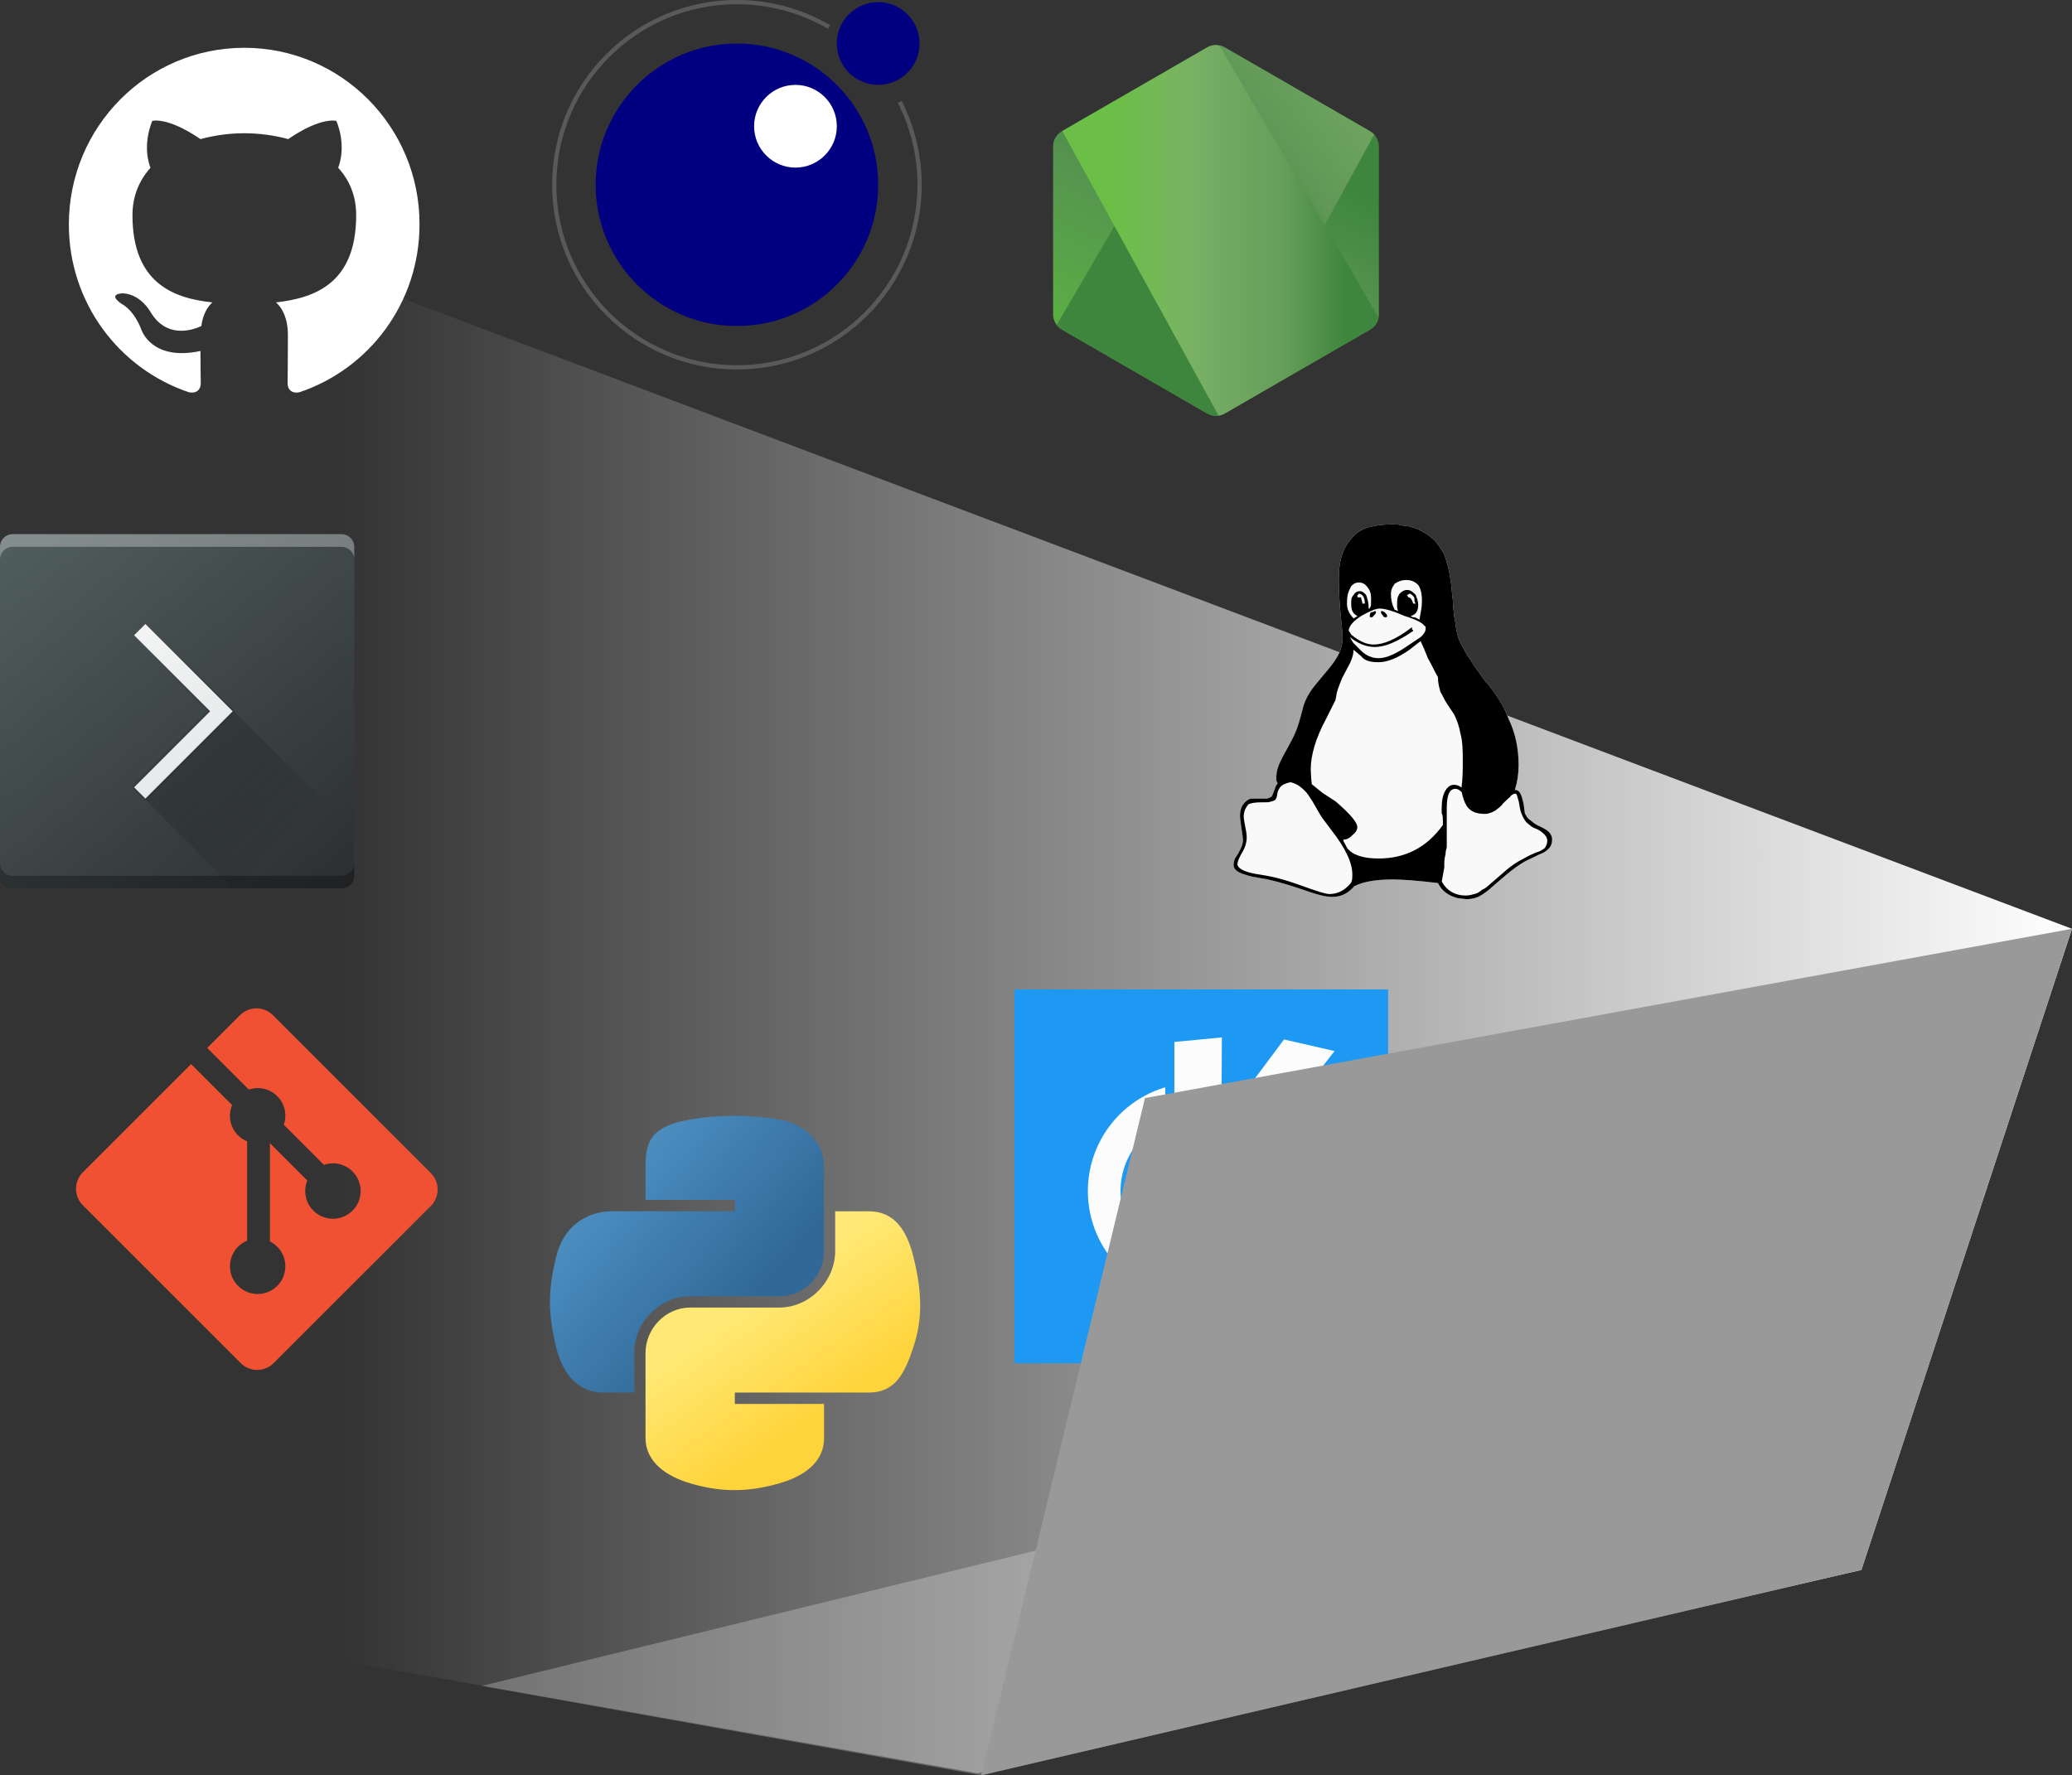 <?xml version="1.0" encoding="UTF-8" standalone="no"?>
<svg
   version="1.1"
   width="265.472"
   height="227.489"
   viewBox="0,0,265.472,227.489"
   id="svg85"
   sodipodi:docname="costume3.svg"
   inkscape:version="1.2.2 (b0a8486541, 2022-12-01)"
   xmlns:inkscape="http://www.inkscape.org/namespaces/inkscape"
   xmlns:sodipodi="http://sodipodi.sourceforge.net/DTD/sodipodi-0.dtd"
   xmlns:xlink="http://www.w3.org/1999/xlink"
   xmlns="http://www.w3.org/2000/svg"
   xmlns:svg="http://www.w3.org/2000/svg">
  <rect x="0" y="0" width="265.472" height="227.489" fill="#333333" stroke="none"/>
  <sodipodi:namedview
     id="namedview87"
     pagecolor="#000040"
     bordercolor="#000000"
     borderopacity="0.25"
     inkscape:showpageshadow="2"
     inkscape:pageopacity="0"
     inkscape:pagecheckerboard="0"
     inkscape:deskcolor="#d1d1d1"
     showgrid="false"
     inkscape:zoom="2.0748214"
     inkscape:cx="158.08589"
     inkscape:cy="179.53352"
     inkscape:window-width="1920"
     inkscape:window-height="1008"
     inkscape:window-x="0"
     inkscape:window-y="0"
     inkscape:window-maximized="1"
     inkscape:current-layer="g79" />
  <defs
     id="defs17">
    <linearGradient
       x1="150.43"
       y1="225.348"
       x2="372.736"
       y2="225.348"
       gradientUnits="userSpaceOnUse"
       id="color-1">
      <stop
         offset="0"
         stop-color="#ffffff"
         stop-opacity="0"
         id="stop2" />
      <stop
         offset="1"
         stop-color="#ffffff"
         id="stop4" />
    </linearGradient>
    <linearGradient
       x1="177.724"
       y1="209.245"
       x2="203.894"
       y2="231.978"
       gradientUnits="userSpaceOnUse"
       id="color-2">
      <stop
         offset="0"
         stop-color="#5a9fd4"
         id="stop7" />
      <stop
         offset="1"
         stop-color="#306998"
         id="stop9" />
    </linearGradient>
    <linearGradient
       x1="207.566"
       y1="250.872"
       x2="198.221"
       y2="237.523"
       gradientUnits="userSpaceOnUse"
       id="color-3">
      <stop
         offset="0"
         stop-color="#ffd43b"
         id="stop12" />
      <stop
         offset="1"
         stop-color="#ffe873"
         id="stop14" />
    </linearGradient>
    <linearGradient
       id="a"
       y1="547.634"
       y2="499.679"
       x2="388.865"
       gradientUnits="userSpaceOnUse"
       gradientTransform="matrix(0.7,0,0,0.7,-269.999,669.702)"
       x1="428.816">
      <stop
         stop-color="#2a2c2f"
         id="stop7-3" />
      <stop
         offset="1"
         stop-color="#536161"
         id="stop9-6" />
    </linearGradient>
    <linearGradient
       gradientTransform="matrix(0.7,0,0,0.7,-0.8,1019.562)"
       id="b"
       y1="43.723"
       y2="7.308"
       x2="9.344"
       gradientUnits="userSpaceOnUse"
       x1="31.82">
      <stop
         stop-color="#536161"
         id="stop12-7"
         style="stop-color:#dce1e1;stop-opacity:1" />
      <stop
         offset="1"
         stop-color="#f4f5f5"
         id="stop14-5"
         style="stop-color:#fbfbfb;stop-opacity:1" />
    </linearGradient>
    <linearGradient
       inkscape:collect="always"
       id="linearGradient4175">
      <stop
         style="stop-color:#33383a;stop-opacity:1;"
         offset="0"
         id="stop4177" />
      <stop
         style="stop-color:#485052;stop-opacity:1"
         offset="1"
         id="stop4179" />
    </linearGradient>
    <linearGradient
       id="c"
       y1="527.014"
       x1="406.501"
       y2="539.825"
       x2="419.974"
       gradientUnits="userSpaceOnUse"
       gradientTransform="matrix(0.7,0,0,0.7,-269.999,669.702)">
      <stop
         stop-color="#292c2f"
         id="stop17" />
      <stop
         offset="1"
         stop-opacity="0"
         id="stop19" />
    </linearGradient>
    <linearGradient
       inkscape:collect="always"
       xlink:href="#a"
       id="linearGradient10167"
       gradientUnits="userSpaceOnUse"
       gradientTransform="matrix(0.7,0,0,0.7,-269.999,669.702)"
       x1="428.816"
       y1="547.634"
       x2="388.865"
       y2="499.679" />
    <linearGradient
       inkscape:collect="always"
       xlink:href="#b"
       id="linearGradient10169"
       gradientUnits="userSpaceOnUse"
       gradientTransform="matrix(0.7,0,0,0.7,-0.8,1019.562)"
       x1="31.82"
       y1="43.723"
       x2="9.344"
       y2="7.308" />
    <linearGradient
       inkscape:collect="always"
       xlink:href="#linearGradient4175"
       id="linearGradient10171"
       gradientUnits="userSpaceOnUse"
       gradientTransform="matrix(0.7,0,0,0.7,-0.8,1019.562)"
       x1="28.407"
       y1="26.08"
       x2="17.319"
       y2="15.302" />
    <linearGradient
       inkscape:collect="always"
       xlink:href="#c"
       id="linearGradient10173"
       gradientUnits="userSpaceOnUse"
       gradientTransform="matrix(0.7,0,0,0.7,-269.999,669.702)"
       x1="406.501"
       y1="527.014"
       x2="419.974"
       y2="539.825" />
    <clipPath
       id="a-1">
      <path
         d="m 239.03,226.605 -42.13,24.317 c -1.578,0.91 -2.546,2.59 -2.546,4.406 v 48.668 c 0,1.817 0.968,3.496 2.546,4.406 l 42.133,24.336 c 1.575,0.907 3.517,0.907 5.09,0 l 42.126,-24.336 c 1.57,-0.91 2.54,-2.59 2.54,-4.406 v -48.668 c 0,-1.816 -0.97,-3.496 -2.55,-4.406 l -42.12,-24.317 c -0.79,-0.453 -1.67,-0.68 -2.55,-0.68 -0.88,0 -1.76,0.227 -2.55,0.68"
         id="path19280" />
    </clipPath>
    <linearGradient
       id="b-8"
       x1="-0.348"
       x2="1.251"
       gradientTransform="matrix(-38.065,77.652,-77.652,-38.065,258.723,244.629)"
       gradientUnits="userSpaceOnUse">
      <stop
         offset=".3"
         stop-color="#3E863D"
         id="stop19283" />
      <stop
         offset=".5"
         stop-color="#55934F"
         id="stop19285" />
      <stop
         offset=".8"
         stop-color="#5AAD45"
         id="stop19287" />
    </linearGradient>
    <clipPath
       id="c-7">
      <path
         d="m 195.398,307.086 c 0.403,0.523 0.907,0.976 1.5,1.316 l 36.14,20.875 6.02,3.46 c 0.9,0.52 1.926,0.74 2.934,0.665 0.336,-0.027 0.672,-0.09 1,-0.183 l 44.434,-81.36 c -0.34,-0.37 -0.738,-0.68 -1.184,-0.94 l -27.586,-15.93 -14.582,-8.39 c -0.414,-0.24 -0.863,-0.41 -1.32,-0.53 z m 0,0"
         id="path19290" />
    </clipPath>
    <linearGradient
       id="d"
       x1="-0.456"
       x2="0.582"
       gradientTransform="matrix(106.806,-78.917,78.917,106.806,235.188,285.395)"
       gradientUnits="userSpaceOnUse">
      <stop
         offset=".57"
         stop-color="#3E863D"
         id="stop19293" />
      <stop
         offset=".72"
         stop-color="#619857"
         id="stop19295" />
      <stop
         offset="1"
         stop-color="#76AC64"
         id="stop19297" />
    </linearGradient>
    <clipPath
       id="e">
      <path
         d="m 241.066,225.953 c -0.707,0.07 -1.398,0.29 -2.035,0.652 l -42.01,24.247 45.3,82.51 c 0.63,-0.09 1.25,-0.3 1.81,-0.624 l 42.13,-24.336 c 1.3,-0.754 2.19,-2.03 2.46,-3.476 l -46.18,-78.89 c -0.34,-0.067 -0.68,-0.102 -1.03,-0.102 -0.14,0 -0.28,0.007 -0.42,0.02"
         id="path19300" />
    </clipPath>
    <linearGradient
       id="f"
       x1="0.043"
       x2="0.984"
       gradientTransform="matrix(97.417,0,0,97.417,192.862,279.652)"
       gradientUnits="userSpaceOnUse">
      <stop
         offset=".16"
         stop-color="#6BBF47"
         id="stop19303" />
      <stop
         offset=".38"
         stop-color="#79B461"
         id="stop19305" />
      <stop
         offset=".47"
         stop-color="#75AC64"
         id="stop19307" />
      <stop
         offset=".7"
         stop-color="#659E5A"
         id="stop19309" />
      <stop
         offset=".9"
         stop-color="#3E863D"
         id="stop19311" />
    </linearGradient>
  </defs>
  <g
     transform="translate(-107.264,-66.255)"
     id="g83">
    <g
       data-paper-data="{&quot;isPaintingLayer&quot;:true}"
       stroke="none"
       stroke-linecap="butt"
       stroke-linejoin="miter"
       stroke-miterlimit="10"
       stroke-dasharray=""
       stroke-dashoffset="0"
       style="mix-blend-mode: normal"
       id="g81">
      <g
         id="g79">
        <path
           d="M232.989,293.745l-63.996,-11.45l135.648,-33.144l41.116,18.276z"
           fill="#666666"
           fill-rule="nonzero"
           stroke-width="0"
           id="path19" />
        <path
           d="M111.26,272.051l12.536,-180.784l248.939,94.008l-26.979,82.153l-113.216,26.065z"
           fill="url(#color-1)"
           fill-rule="nonzero"
           stroke-width="0"
           id="path21" />
        <g
           fill-rule="nonzero"
           stroke-width="1"
           id="g45">
          <path
             d="m 207.121,209.712 c 3.105,0.518 5.721,2.847 5.721,5.948 v 10.895 c 0,3.195 -2.54,5.814 -5.721,5.814 h -11.429 c -3.88,0 -7.148,3.331 -7.148,7.108 v 5.228 h -3.934 c -3.325,0 -5.268,-2.414 -6.081,-5.801 -1.097,-4.551 -1.051,-7.27 0,-11.629 0.911,-3.802 3.823,-5.801 7.148,-5.801 h 4.294 11.442 v -1.454 h -11.442 v -4.361 c 0,-3.302 0.879,-5.092 5.721,-5.948 1.644,-0.291 3.512,-0.458 5.468,-0.467 1.956,-0.009 3.995,0.14 5.961,0.467 z"
             fill="url(#color-2)"
             id="path41"
             style="fill:url(#color-2)" />
          <path
             d="m 218.563,221.474 c 3.33,0 4.899,2.491 5.721,5.801 1.144,4.598 1.195,8.044 0,11.629 -1.156,3.481 -2.396,5.801 -5.721,5.801 h -5.721 -11.429 v 1.454 h 11.429 v 4.361 c 0,3.302 -2.84,4.98 -5.721,5.814 -4.334,1.257 -7.807,1.065 -11.429,0 -3.025,-0.89 -5.721,-2.713 -5.721,-5.814 v -10.895 c 0,-3.135 2.59,-5.814 5.721,-5.814 h 11.429 c 3.808,0 7.148,-3.315 7.148,-7.255 v -5.081 z"
             fill="url(#color-3)"
             id="path43"
             style="fill:url(#color-3)" />
        </g>
        <path
           fill="#f05133"
           d="M 162.462,216.573 142.232,196.345 c -1.164,-1.165 -3.053,-1.165 -4.219,0 l -4.2,4.201 5.328,5.328 c 1.239,-0.418 2.658,-0.138 3.645,0.849 0.992,0.993 1.27,2.425 0.842,3.668 l 5.135,5.136 c 1.242,-0.428 2.676,-0.152 3.668,0.842 1.387,1.387 1.387,3.633 0,5.02 -1.387,1.387 -3.634,1.387 -5.022,0 -1.043,-1.044 -1.301,-2.576 -0.773,-3.861 l -4.789,-4.789 -4e-4,12.603 c 0.338,0.167 0.657,0.391 0.939,0.671 1.387,1.386 1.387,3.633 0,5.022 -1.387,1.386 -3.635,1.386 -5.02,0 -1.387,-1.389 -1.387,-3.635 0,-5.022 0.343,-0.342 0.739,-0.601 1.162,-0.775 v -12.72 c -0.423,-0.173 -0.819,-0.43 -1.163,-0.775 -1.05,-1.05 -1.303,-2.591 -0.765,-3.881 l -5.252,-5.253 -13.87,13.87 c -1.165,1.166 -1.165,3.055 0,4.22 l 20.228,20.228 c 1.165,1.165 3.053,1.165 4.22,0 l 20.135,-20.132 c 1.165,-1.166 1.165,-3.056 0,-4.221"
           id="path480"
           style="stroke-width:0.407" />
        <path
           d="m 161.013,95.03 c 0,10.012 -6.44,18.487 -15.373,21.488 -1.116,0.225 -1.526,-0.488 -1.526,-1.088 0,-0.75 0.037,-3.187 0.037,-6.225 0,-2.138 -0.707,-3.487 -1.526,-4.2 5.026,-0.563 10.274,-2.475 10.274,-11.175 0,-2.475 -0.856,-4.5 -2.308,-6.075 0.223,-0.562 1.006,-2.888 -0.223,-6 0,0 -1.898,-0.6 -6.179,2.325 -1.787,-0.487 -3.722,-0.75 -5.621,-0.75 -1.898,0.002 -3.788,0.254 -5.621,0.75 -4.28,-2.925 -6.179,-2.325 -6.179,-2.325 -1.229,3.112 -0.447,5.438 -0.224,6 -1.415,1.575 -2.308,3.6 -2.308,6.075 0,8.7 5.248,10.65 10.237,11.175 -0.633,0.562 -1.229,1.575 -1.415,3.037 -1.303,0.6 -4.541,1.575 -6.551,-1.875 0,0 -1.191,-2.175 -3.462,-2.325 0,0 -2.196,0 -0.149,1.388 0,0 1.489,0.675 2.494,3.3 0,0 1.302,4.05 7.557,2.7 0,1.875 0.037,3.675 0.037,4.2 0,0.6 -0.409,1.313 -1.526,1.087 -8.934,-3 -15.373,-11.475 -15.373,-21.487 0,-12.526 10.051,-22.65 22.483,-22.65 12.395,0 22.483,10.125 22.446,22.65 z"
           fill="#ffffff"
           fill-rule="evenodd"
           stroke-width="1"
           id="path73" />
        <g
           id="g9263-3"
           transform="matrix(1.621,0,0,1.621,104.023,-1522.541)">
          <rect
             style="fill:url(#linearGradient10167)"
             id="rect23-6"
             height="28"
             rx="1"
             y="1022.362"
             x="2"
             width="28"
             ry="1" />
          <path
             inkscape:connector-curvature="0"
             style="fill:url(#linearGradient10169);stroke:url(#linearGradient10171);stroke-width:0.14;stroke-miterlimit:4;stroke-dasharray:none;stroke-opacity:1"
             id="path27-0"
             d="m 13.49,1029.362 -0.99,0.99 6.01,6.01 -6.01,6.01 0.99,0.99 7,-7 -0.99,-0.99 z" />
          <path
             d="m 13.494,1043.362 6.71,6.71 h 9.8 v -4.2 l -9.51,-9.51 z"
             id="path31-6"
             style="opacity:0.4;fill:url(#linearGradient10173);fill-rule:evenodd"
             inkscape:connector-curvature="0" />
          <path
             style="color:#000000;clip-rule:nonzero;display:inline;overflow:visible;visibility:visible;opacity:0.3;isolation:auto;mix-blend-mode:normal;color-interpolation:sRGB;color-interpolation-filters:linearRGB;solid-color:#000000;solid-opacity:1;fill:#ffffff;fill-opacity:1;fill-rule:nonzero;stroke-width:1;stroke-linecap:butt;stroke-linejoin:miter;stroke-miterlimit:4;stroke-dasharray:none;stroke-dashoffset:0;stroke-opacity:1;color-rendering:auto;image-rendering:auto;shape-rendering:auto;text-rendering:auto;enable-background:accumulate"
             d="M 3,2 C 2.446,2 2,2.446 2,3 V 4 C 2,3.446 2.446,3 3,3 h 26 c 0.554,0 1,0.446 1,1 V 3 C 30,2.446 29.554,2 29,2 Z"
             transform="translate(0,1020.362)"
             id="rect7042-2" />
          <path
             id="path7077-6"
             d="m 3,1050.362 c -0.554,0 -1,-0.446 -1,-1 v -1 c 0,0.554 0.446,1 1,1 h 26 c 0.554,0 1,-0.446 1,-1 v 1 c 0,0.554 -0.446,1 -1,1 z"
             style="color:#000000;clip-rule:nonzero;display:inline;overflow:visible;visibility:visible;opacity:0.3;isolation:auto;mix-blend-mode:normal;color-interpolation:sRGB;color-interpolation-filters:linearRGB;solid-color:#000000;solid-opacity:1;fill:#000000;fill-opacity:1;fill-rule:nonzero;stroke-width:1;stroke-linecap:butt;stroke-linejoin:miter;stroke-miterlimit:4;stroke-dasharray:none;stroke-dashoffset:0;stroke-opacity:1;color-rendering:auto;image-rendering:auto;shape-rendering:auto;text-rendering:auto;enable-background:accumulate"
             inkscape:connector-curvature="0" />
        </g>
        <g
           id="g17344"
           transform="matrix(0.05,0,0,0.05,178.006,66.252)">
          <path
             fill="#000080"
             d="m 835.5,473.6 c 0,-199.8 -162.2,-362 -362,-362 -199.8,0 -362,162.2 -362,362 0,199.8 162.2,362 362,362 199.8,0 362,-162.2 362,-362"
             id="path14973" />
          <path
             fill="#ffffff"
             d="m 729.5,323.6 c 0,-58.5 -47.5,-106 -106,-106 -58.5,0 -106,47.5 -106,106 0,58.5 47.5,106 106,106 58.5,0 106,-47.5 106,-106"
             id="path14975" />
          <path
             fill="#000080"
             d="m 941.5,111.5 c 0,-58.5 -47.5,-106 -106,-106 -58.5,0 -106,47.5 -106,106 0,58.5 47.5,106 106,106 58.5,0 106,-47.4 106,-106"
             id="path14977" />
          <path
             fill="none"
             stroke="#808080"
             stroke-width="10.861"
             stroke-miterlimit="10"
             stroke-dasharray="40.847"
             d="m 890.6,261 c 33.5,65.8 51,138.6 51,212.5 0,258.4 -209.7,468.1 -468.1,468.1 C 215.1,941.6 5.4,731.9 5.4,473.5 5.4,215.1 215.1,5.4 473.5,5.4 c 83.1,0 164.6,22.1 236.2,63.9"
             id="path14987"
             style="opacity:0.5;stroke-width:10.861;stroke-dasharray:none;stroke-dashoffset:0" />
        </g>
        <g
           id="g20915"
           transform="matrix(0.442,0,0,0.442,187.05,56.53)">
          <g
             clip-path="url(#a-1)"
             transform="translate(-69.606,-190.866)"
             id="g19326">
            <path
               fill="url(#b)"
               d="m 331.363,246.793 -118.715,-58.19 -60.87,124.174 118.712,58.193 z m 0,0"
               id="path19324"
               style="fill:url(#b-8)" />
          </g>
          <g
             clip-path="url(#c-7)"
             transform="translate(-69.606,-190.866)"
             id="g19330">
            <path
               fill="url(#d)"
               d="m 144.07,264.004 83.825,113.453 110.86,-81.906 -83.83,-113.45 z m 0,0"
               id="path19328"
               style="fill:url(#d)" />
          </g>
          <g
             clip-path="url(#e)"
             transform="translate(-69.606,-190.866)"
             id="g19334">
            <path
               fill="url(#f)"
               d="m 197.02,225.934 v 107.43 h 91.683 v -107.43 z m 0,0"
               id="path19332"
               style="fill:url(#f)" />
          </g>
        </g>
        <g
           id="g25960"
           transform="matrix(0.159,0,0,0.159,264.538,132.585)">
          <path
             d="m 132.564,291.629 c -13,0 -23,1.76 -30,5.25 v -0.3 c -5,6 -10.6,9.1 -18.4,9.1 -4.9,0 -12.6,-1.9 -23,-5.7 -10.5,-3.6 -19.8,-6.36 -27.9,-8.18 -0.8,-0.23 -2.6,-0.57 -5.5,-1.03 -2.8,-0.45 -5.4,-0.91 -7.7,-1.37 -2.1,-0.45 -4.5,-1.13 -7.1,-2.05 -2.5,-0.79 -4.5,-1.82 -6,-3.07 -1.38,-1.26 -2.06,-2.68 -2.06,-4.27 0,-1.6 0.34,-3.31 1.02,-5.13 0.64,-1.1 1.34,-2.2 2.04,-3.2 0.7,-1.1 1.3,-2.1 1.7,-3.1 0.6,-0.9 1,-1.8 1.4,-2.8 0.4,-0.9 0.8,-1.8 1,-2.9 0.2,-1 0.4,-2 0.4,-3 0,-1 -0.4,-4 -1.2,-9.3 -0.8,-5.2 -1.2,-8.5 -1.2,-9.9 0,-4.4 1,-7.9 3.2,-10.4 2.2,-2.5 4.3,-3.8 6.5,-3.8 h 11.5 c 0.9,0 2.3,-0.5 4.4,-1.7 0.7,-1.6 1.3,-2.9 1.7,-4.1 0.5,-1.2 0.7,-2.1 0.9,-2.5 0.2,-0.6 0.4,-1.2 0.6,-1.7 0.4,-0.7 0.9,-1.5 1.6,-2.3 -0.8,-1 -1.2,-2.3 -1.2,-3.9 0,-1.1 0,-2.1 0.2,-2.7 0,-3.6 1.7,-8.7 5.3,-15.4 l 3.5,-6.3 c 2.9,-5.4 5.1,-9.4 6.7,-13.4 1.7,-4 3.5,-10 5.5,-18 1.6,-7 5.4,-14 11.4,-21 l 7.5,-9 c 5.2,-6 8.6,-11 10.5,-15 1.9,-4 2.9,-9 2.9,-13 0,-2 -0.5,-8 -1.6,-18 -1,-10 -1.5,-20 -1.5,-29 0,-7 0.6,-12 1.9,-17 1.3,-5 3.6,-10 7,-14 3,-4 7,-8 13,-10 6,-2 13,-3 21,-3 3,0 6,0 9,1 3,0 7,1 12,3 4,2 8,4 11,7 4,3 7,8 10,13 2,6 4,12 5,20 1,5 1,10 2,17 0,6 1,10 1,13 1,3 1,7 2,12 1,4 2,8 4,11 2,4 4,8 7,12 3,5 7,10 11,16 9,10 16,21 20,32 5,10 8,23 8,36.9 0,6.9 -1,13.6 -3,20.1 2,0 3,0.8 4,2.2 1,1.4 2,4.4 3,9.1 l 1,7.4 c 1,2.2 2,4.3 5,6.1 2,1.8 4,3.3 7,4.5 2,1 5,2.4 7,4.2 2,2 3,4.1 3,6.3 0,3.4 -1,5.9 -3,7.7 -2,2 -4,3.4 -7,4.3 -2,1 -6,3 -12,5.82 -5,2.96 -10,6.55 -15,10.8 l -10,8.51 c -4,3.9 -8,6.7 -11,8.4 -3,1.8 -7,2.7 -11,2.7 l -7,-0.8 c -8,-2.1 -13,-6.1 -16,-12.2 -16,-1.94 -29,-2.9 -37,-2.9"
             id="path22897"
             sodipodi:nodetypes="cccsccccccscccccscsssscccccscccccccsscsscssccccccccccccscscccccscccccccccc"
             style="fill:#f9f9f9" />
          <path
             d="m 128.664,79.279 c 0,1 -1,1 -1,1 h -1 c -1,0 -1,-1 -2,-2 0,0 -1,-1 -1,-2 0,-1 0,-1 1,-1 l 2,1 c 1,1 2,2 2,3 m -18,-10 c 0,-5 -2,-8 -5,-8 0,0 0,1 -1,1 v 2 h 3 c 0,2 1,3 1,5 h 2 m 35,-5 c 2,0 3,2 4,5 h 2 c -1,-1 -1,-2 -1,-3 0,-1 0,-2 -1,-3 -1,-1 -2,-2 -3,-2 0,0 -1,1 -2,1 0,1 1,1 1,2 m -30,16 c -1,0 -1,0 -1,-1 0,-1 0,-2 1,-3 2,0 3,-1 3,-1 1,0 1,1 1,1 0,1 -1,2 -3,4 h -1 m -11,-1 c -4,-2 -5,-5 -5,-10 0,-3 0,-5 2,-7 1,-2 3,-3 5,-3 2,0 3,1 5,3 1,3 2,6 2,9 v 2 h 1 v -1 c 1,0 1,-2 1,-6 0,-3 0,-6 -2,-9 -2,-3 -4,-5 -8,-5 -3,0 -6,2 -7,5 -2,4 -2.4,7 -2.4,12 0,4 1.4,8 5.4,12 1,-1 2,-1 3,-2 m 33,-4 c -1,-1 -1,-3 -1,-5 0,-4 0,-6 2,-9 2,-2 4,-3 6,-3 3,0 5,2 7,4 1,3 2,5 2,8 0,5 -2,8 -6,9 0,0 1,1 2,1 2,0 3,1 5,2 1,-6 2,-10 2,-15 0,-6 -1,-10 -3,-13 -3,-3 -6,-4 -10,-4 -3,0 -6,1 -9,3 -2,3 -3,5 -3,8 0,5 1,9 3,13 1,0 2,1 3,1 m 12,16 c -13,9 -23,13 -31,13 -7,0 -14,-3 -20,-8 1,2 2,4 3,5 l 6,6 c 4,4 9,6 14,6 7,0 15,-4 25,-11 l 9,-6 c 2,-2 4,-4 4,-7 0,-1 0,-2 -1,-2 -1,-2 -6,-5 -16,-8 -9,-4 -16,-6 -20,-6 -3,0 -8,2 -15,6 -6,4 -10,8 -10,12 0,0 1,1 2,3 6,5 12,8 18,8 8,0 18,-4 31,-14 v 2 c 1,0 1,1 1,1 m 23,202 c 4,7.52 11,11.3 19,11.3 2,0 4,-0.3 6,-0.9 2,-0.4 4,-1.1 5,-1.9 1,-0.7 2,-1.4 3,-2.2 2,-0.7 2,-1.2 3,-1.7 l 17,-14.7 c 4,-3.19 8,-5.98 13,-8.4 4,-2.4 8,-4 10,-4.9 3,-0.8 5,-2 7,-3.6 1,-1.5 2,-3.4 2,-5.8 0,-2.9 -2,-5.1 -4,-6.7 -2,-1.6 -4,-2.7 -6,-3.4 -2,-0.7 -4,-2.3 -7,-5 -2,-2.6 -4,-6.2 -5,-10.9 l -1,-5.8 c -1,-2.7 -1,-4.7 -2,-5.8 0,-0.3 0,-0.4 -1,-0.4 -1,0 -3,0.9 -4,2.6 -2,1.7 -4,3.6 -6,5.6 -1,2 -4,3.8 -6,5.5 -3,1.7 -6,2.6 -8,2.6 -8,0 -12,-2.2 -15,-6.5 -2,-3.2 -3,-6.9 -4,-11.1 -2,-1.7 -3,-2.6 -5,-2.6 -5,0 -7,5.2 -7,15.7 v 31.1 c 0,0.9 -1,2.9 -1,6 -1,3.1 -1,6.62 -1,10.6 l -2,11.1 v 0.17 m -145,-5.29 c 9.3,1.36 20,4.27 32.1,8.71 12.1,4.4 19.5,6.7 22.2,6.7 7,0 12.8,-3.1 17.6,-9.09 1,-1.94 1,-4.22 1,-6.84 0,-9.45 -5.7,-21.4 -17.1,-35.9 l -6.8,-9.1 c -1.4,-1.9 -3.1,-4.8 -5.3,-8.7 -2.1,-3.9 -4,-6.9 -5.5,-9 -1.3,-2.3 -3.4,-4.6 -6.1,-6.9 -2.6,-2.3 -5.6,-3.8 -8.9,-4.6 -4.2,0.8 -7.1,2.2 -8.5,4.1 -1.4,1.9 -2.2,4 -2.4,6.2 -0.3,2.1 -0.9,3.5 -1.9,4.2 -1,0.6 -2.7,1.1 -5,1.6 -0.5,0 -1.4,0 -2.7,0.1 h -2.7 c -5.3,0 -8.9,0.6 -10.8,1.6 -2.5,2.9 -3.8,6.2 -3.8,9.7 0,1.6 0.4,4.3 1.2,8.1 0.8,3.7 1.2,6.7 1.2,8.8 0,4.1 -1.2,8.2 -3.7,12.3 -2.5,4.3 -3.8,7.5 -3.8,9.78 1,3.88 7.6,6.61 19.7,8.21 m 49,-66 10.6,6.9 c 11.3,9.8 17.3,16.6 17.3,20.6 0,2.1 -1,4.2 -4,6.5 -2,2.4 -4.7,3.6 -7,3.6 -0.2,0 -0.3,0.2 -0.3,0.7 0,0.1 1,2.1 3.1,6 4.2,5.7 13.2,8.5 25.2,8.5 22,0 39,-9 52,-27 0,-5 0,-8.1 -1,-9.4 v -3.7 c 0,-6.5 1,-11.4 3,-14.6 2,-3.2 4,-4.7 7,-4.7 2,0 4,0.7 6,2.2 1,-7.7 1,-14.4 1,-20.4 0,-9.1 0,-16.6 -2,-23.6 -1,-6 -3,-11 -5,-15 l -6,-9 c -2,-3 -3,-6 -5,-9 -1,-4 -2,-7 -2,-12 -3,-5 -5,-10 -8,-15 -2,-5 -4,-10 -6,-14 l -9,7 c -10,7 -18,10 -25,10 -6,0 -11,-1 -14,-5 l -6,-5 c 0,3 -1,7 -3,11 l -6.3,12 c -2.8,7 -4.3,11 -4.6,14 -0.4,2 -0.7,4 -0.9,4 l -7.5,15 c -8.1,15 -12.2,28.9 -12.2,40.4 0,2.3 0.496,9.563 0.896,11.963 M 132.564,291.629 c -13,0 -23,1.76 -30,5.25 v -0.3 c -5,6 -10.6,9.1 -18.4,9.1 -4.9,0 -12.6,-1.9 -23,-5.7 -10.5,-3.6 -19.8,-6.36 -27.9,-8.18 -0.8,-0.23 -2.6,-0.57 -5.5,-1.03 -2.8,-0.45 -5.4,-0.91 -7.7,-1.37 -2.1,-0.45 -4.5,-1.13 -7.1,-2.05 -2.5,-0.79 -4.5,-1.82 -6,-3.07 -1.38,-1.26 -2.06,-2.68 -2.06,-4.27 0,-1.6 0.34,-3.31 1.02,-5.13 0.64,-1.1 1.34,-2.2 2.04,-3.2 0.7,-1.1 1.3,-2.1 1.7,-3.1 0.6,-0.9 1,-1.8 1.4,-2.8 0.4,-0.9 0.8,-1.8 1,-2.9 0.2,-1 0.4,-2 0.4,-3 0,-1 -0.4,-4 -1.2,-9.3 -0.8,-5.2 -1.2,-8.5 -1.2,-9.9 0,-4.4 1,-7.9 3.2,-10.4 2.2,-2.5 4.3,-3.8 6.5,-3.8 h 11.5 c 0.9,0 2.3,-0.5 4.4,-1.7 0.7,-1.6 1.3,-2.9 1.7,-4.1 0.5,-1.2 0.7,-2.1 0.9,-2.5 0.2,-0.6 0.4,-1.2 0.6,-1.7 0.4,-0.7 0.9,-1.5 1.6,-2.3 -0.8,-1 -1.2,-2.3 -1.2,-3.9 0,-1.1 0,-2.1 0.2,-2.7 0,-3.6 1.7,-8.7 5.3,-15.4 l 3.5,-6.3 c 2.9,-5.4 5.1,-9.4 6.7,-13.4 1.7,-4 3.5,-10 5.5,-18 1.6,-7 5.4,-14 11.4,-21 l 7.5,-9 c 5.2,-6 8.6,-11 10.5,-15 1.9,-4 2.9,-9 2.9,-13 0,-2 -0.5,-8 -1.6,-18 -1,-10 -1.5,-20 -1.5,-29 0,-7 0.6,-12 1.9,-17 1.3,-5 3.6,-10 7,-14 3,-4 7,-8 13,-10 6,-2 13,-3 21,-3 3,0 6,0 9,1 3,0 7,1 12,3 4,2 8,4 11,7 4,3 7,8 10,13 2,6 4,12 5,20 1,5 1,10 2,17 0,6 1,10 1,13 1,3 1,7 2,12 1,4 2,8 4,11 2,4 4,8 7,12 3,5 7,10 11,16 9,10 16,21 20,32 5,10 8,23 8,36.9 0,6.9 -1,13.6 -3,20.1 2,0 3,0.8 4,2.2 1,1.4 2,4.4 3,9.1 l 1,7.4 c 1,2.2 2,4.3 5,6.1 2,1.8 4,3.3 7,4.5 2,1 5,2.4 7,4.2 2,2 3,4.1 3,6.3 0,3.4 -1,5.9 -3,7.7 -2,2 -4,3.4 -7,4.3 -2,1 -6,3 -12,5.82 -5,2.96 -10,6.55 -15,10.8 l -10,8.51 c -4,3.9 -8,6.7 -11,8.4 -3,1.8 -7,2.7 -11,2.7 l -7,-0.8 c -8,-2.1 -13,-6.1 -16,-12.2 -16,-1.94 -29,-2.9 -37,-2.9"
             id="path22897-9"
             sodipodi:nodetypes="ccscscccccccccccccssccccsccccccscscscccssscscccscscscscscscscccscsssccsccscccsccccsccccccccsssccccscccsccsssccccccscsccccccsccccscscscccccscsscsccssscsccscccccscccccccsccccsccccccscccccscsssscccccscccccccsscsscssccccccccccccscscccccscccccccccc"
             style="fill:#000000" />
        </g>
        <g
           id="g34195"
           transform="matrix(1.414,0,0,1.414,237.224,-179.02)"
           style="opacity:1"
           inkscape:label="g34195">
          <path
             d="M 0,263.13 H 33.87 V 297 H 0 Z"
             fill="#1d99f3"
             id="path28282" />
          <circle
             style="opacity:1;fill:none;fill-opacity:1;stroke:#fcfcfc;stroke-width:2.959;stroke-dasharray:none;stroke-opacity:1"
             id="path30641"
             cx="16.482"
             cy="281.407"
             r="8.339" />
          <rect
             style="opacity:1;fill:#1d99f3;fill-opacity:1;stroke:none;stroke-width:0;stroke-dasharray:none;stroke-opacity:1"
             id="rect32492"
             width="0.828"
             height="3.481"
             x="13.672"
             y="271.736" />
          <rect
             style="fill:#1d99f3;fill-opacity:1;stroke:none;stroke-width:0;stroke-dasharray:none;stroke-opacity:1"
             id="rect32492-23"
             width="9.757"
             height="9.04"
             x="17.862"
             y="271.778" />
          <rect
             style="fill:#1d99f3;fill-opacity:1;stroke:none;stroke-width:0;stroke-dasharray:none;stroke-opacity:1"
             id="rect32492-2"
             width="0.828"
             height="3.481"
             x="140.827"
             y="-250.055"
             transform="rotate(145.7)" />
          <rect
             style="fill:#1d99f3;fill-opacity:1;stroke:none;stroke-width:0;stroke-dasharray:none;stroke-opacity:1"
             id="rect32492-2-0"
             width="0.828"
             height="3.481"
             x="140.843"
             y="-251.882"
             transform="rotate(145.7)" />
          <path
             d="m 18.806,267.477 -4.302,0.412 v 17.716 l 4.257,-0.641 v -7.553 l 5.722,8.378 4.486,-1.419 -5.859,-8.057 5.905,-7.599 -4.577,-1.052 -5.676,7.599 z"
             fill="#fcfcfc"
             stroke-width="0.265"
             id="path28284"
             sodipodi:nodetypes="cccccccccccc" />
        </g>
        <path
           d="M232.989,293.745l20.973,-86.776l118.774,-21.694l-26.979,82.153z"
           fill="#999999"
           fill-rule="nonzero"
           stroke-width="0"
           id="path77"
           style="mix-blend-mode:normal" />
      </g>
    </g>
  </g>
</svg>
<!--rotationCenter:132.7358450000001:113.74472409961125-->

